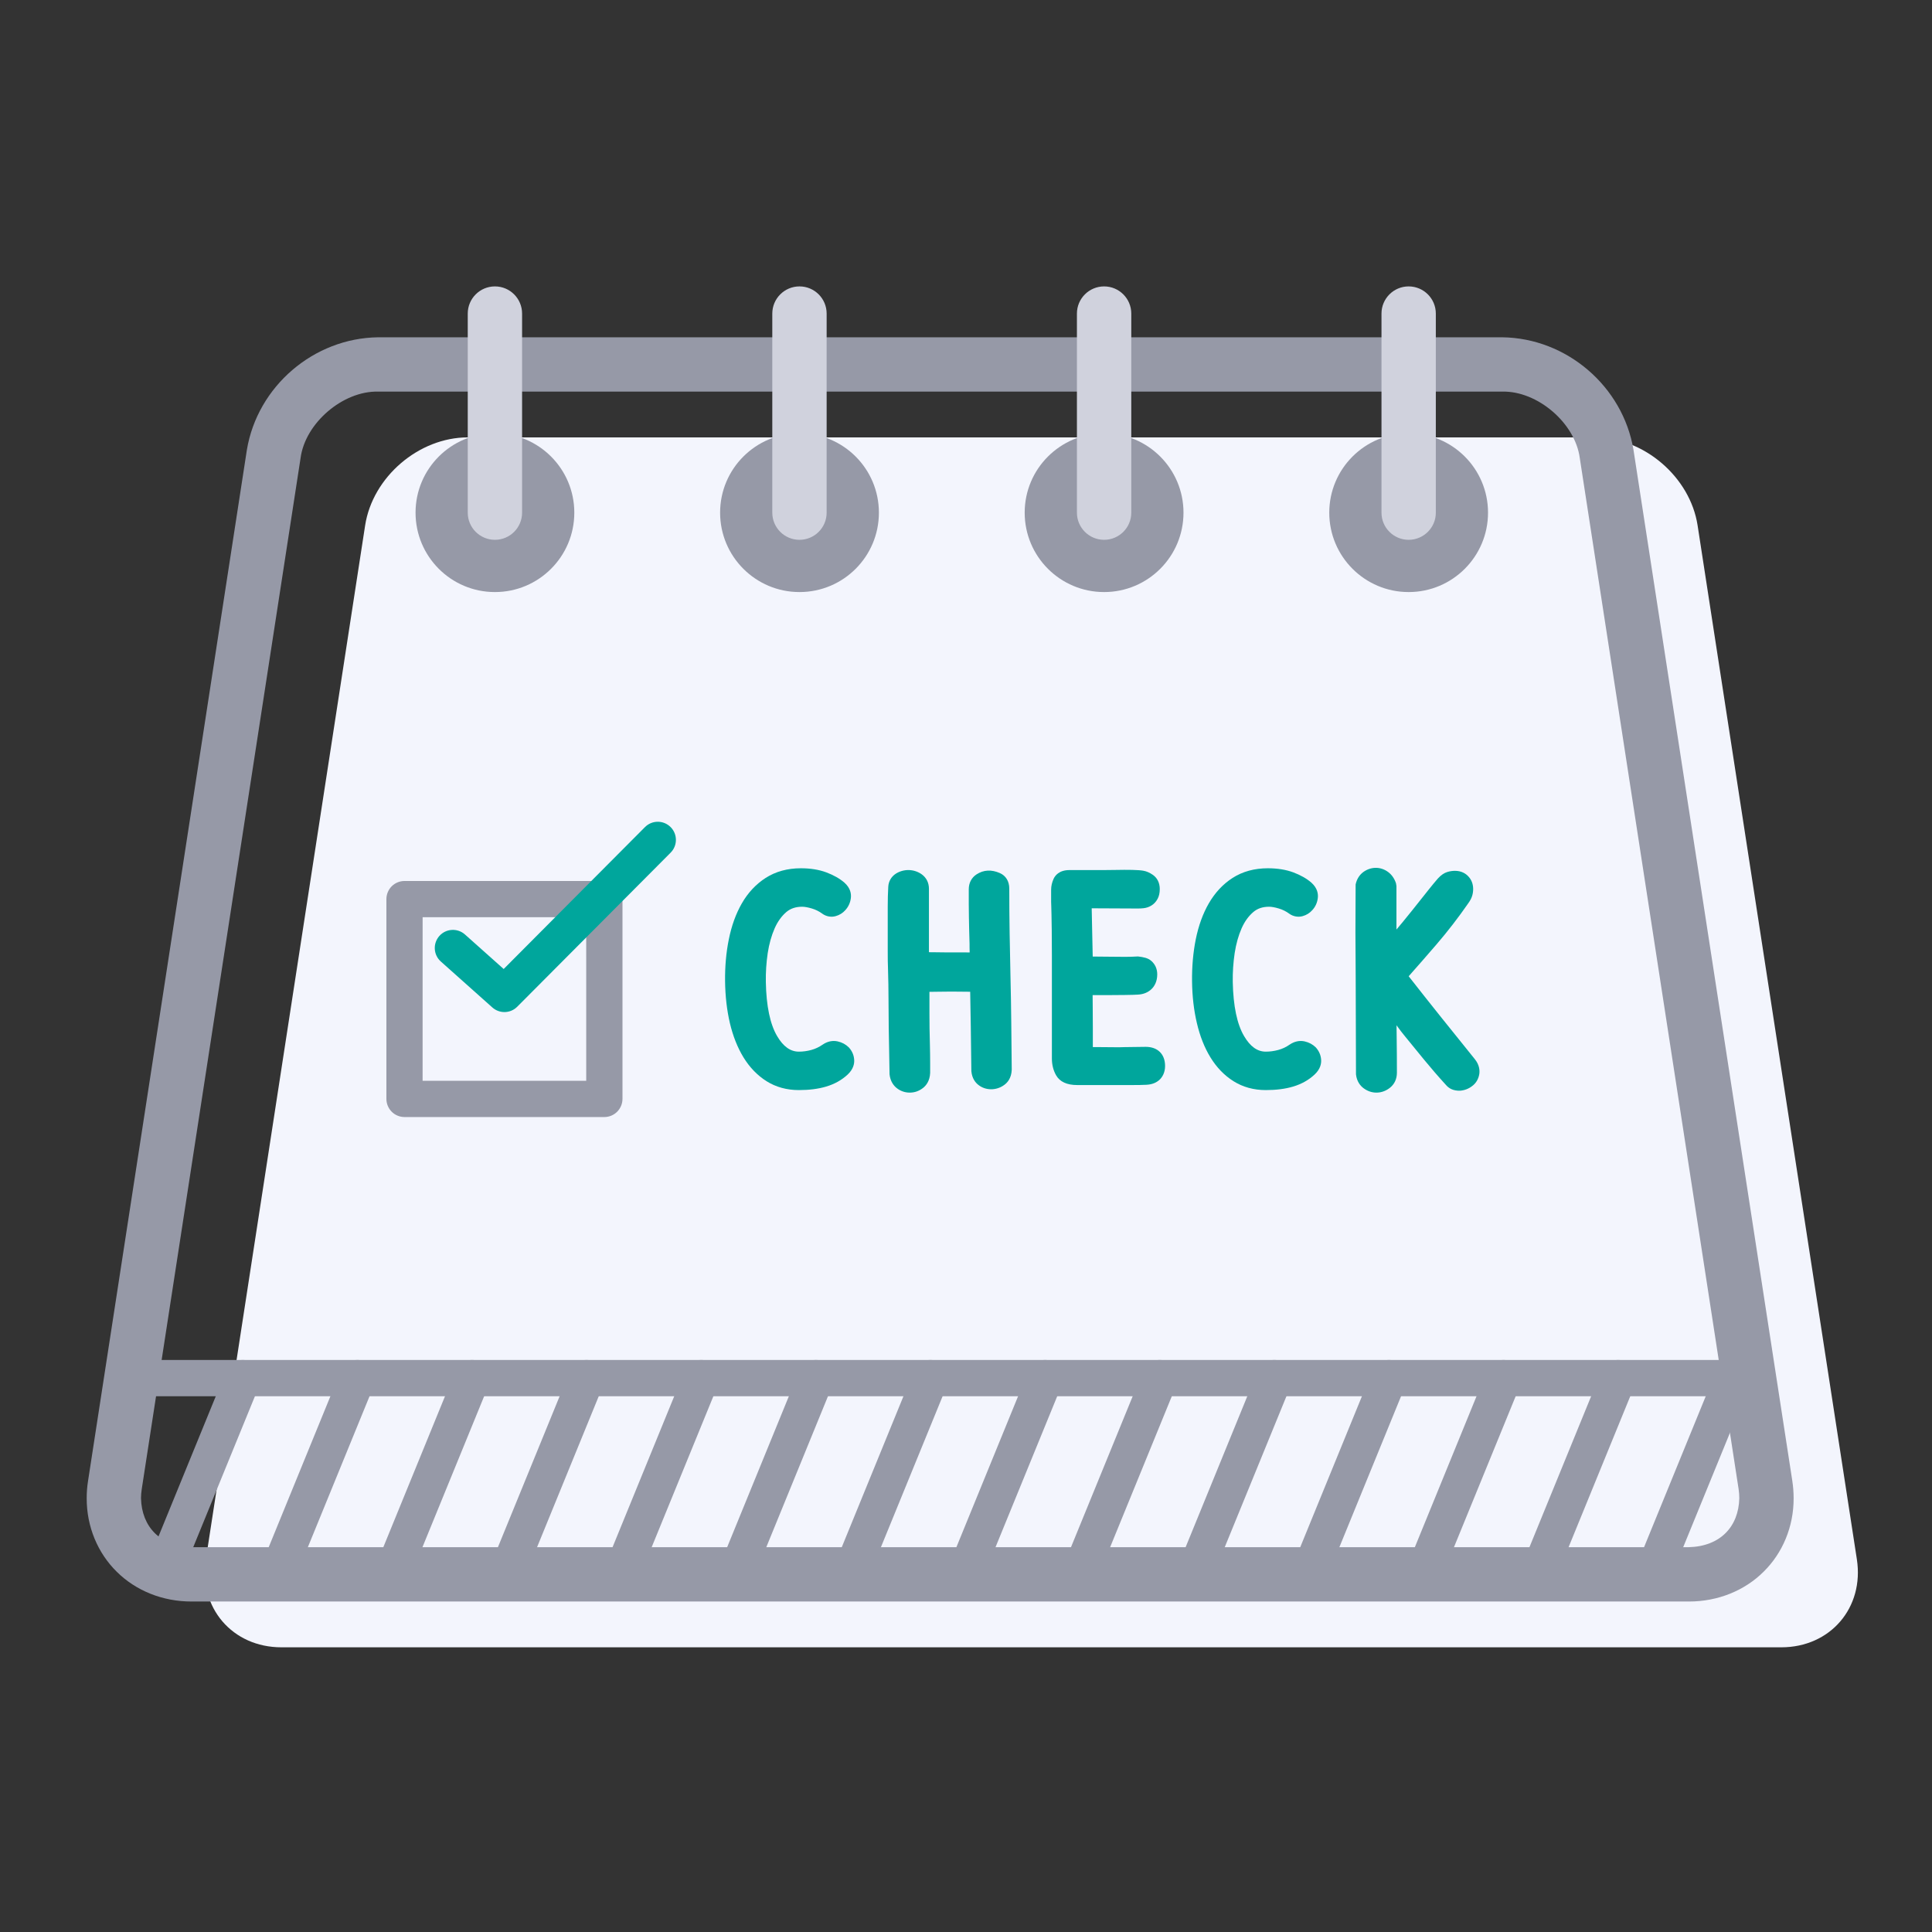 <?xml version="1.0" encoding="utf-8"?>
<!-- Generator: Adobe Illustrator 15.1.0, SVG Export Plug-In . SVG Version: 6.00 Build 0)  -->
<!DOCTYPE svg PUBLIC "-//W3C//DTD SVG 1.1//EN" "http://www.w3.org/Graphics/SVG/1.1/DTD/svg11.dtd">
<svg version="1.1" id="Layer_1" xmlns="http://www.w3.org/2000/svg" xmlns:xlink="http://www.w3.org/1999/xlink" x="0px" y="0px"
	 width="160px" height="160px" viewBox="0 0 160 160" enable-background="new 0 0 160 160" xml:space="preserve">
<rect x="0" y="0" width="160" height="160" fill="#333333" stroke="none"/>
<g>
	<g>
		<g>
			<g>
				<path fill="#F3F5FD" d="M96.162,36.222c-3.137,0-9.023,0-13.08,0H38.738c-4.055,0-7.881,3.281-8.499,7.29L17.049,129.13
					c-0.618,4.01,2.197,7.293,6.255,7.293h59.778c4.057,0,8.889,0,10.736,0c1.852,0,6.684,0,10.74,0h42.965
					c4.057,0,6.873-3.283,6.254-7.293l-13.189-85.618c-0.617-4.009-4.447-7.29-8.502-7.29h-22.842
					C105.189,36.222,99.297,36.222,96.162,36.222z"/>
			</g>
		</g>
	</g>
	<g>
		<g>
			<g>
				<g>
					<path fill="#9699A7" d="M139.85,132.631H97.135c-4.125,0-9.014,0-10.863,0l0,0c-1.849,0-6.738,0-10.862,0l0,0H15.875
						c-2.424,0.006-4.641-0.91-6.209-2.468l0,0c-1.576-1.553-2.492-3.734-2.486-6.082l0,0c-0.002-0.482,0.037-0.971,0.114-1.454l0,0
						l13.152-85.375c0.877-5.259,5.535-9.253,10.865-9.319l0,0h44.099c4.124,0,10.066,0,13.206,0l0,0v2.25v2.25
						c-3.14-0.002-9.082-0.002-13.206,0l0,0L31.31,32.431c-2.918-0.066-6.04,2.61-6.418,5.505l0,0L11.74,123.313
						c-0.042,0.269-0.063,0.523-0.063,0.768l0,0c0.06,2.366,1.597,3.987,4.197,4.05l0,0h59.535c4.124,0,9.014,0,10.862,0l0,0
						c1.85,0,6.738,0,10.863,0l0,0h42.715c2.598-0.063,4.135-1.682,4.192-4.05l0,0c0-0.248-0.019-0.507-0.058-0.77l0,0
						l-13.152-85.375c-0.379-2.896-3.499-5.572-6.42-5.505l0,0h-22.594c-4.123,0-10.066,0-13.203,0.002l0,0v-2.25v-2.25
						c3.137,0,9.08,0,13.203,0l0,0h22.594c5.332,0.066,9.988,4.06,10.867,9.319l0,0l13.152,85.379
						c0.074,0.484,0.111,0.97,0.111,1.45l0,0c0.006,2.348-0.91,4.531-2.486,6.082l0,0c-1.563,1.555-3.77,2.468-6.182,2.468l0,0
						C139.866,132.631,139.857,132.631,139.85,132.631L139.85,132.631z"/>
				</g>
			</g>
		</g>
	</g>
	<g>
		<g>
			<g>
				<path fill="#9699A7" d="M47.562,42.456c0,3.633-2.944,6.576-6.574,6.576c-3.633,0-6.574-2.943-6.574-6.576
					c0-3.629,2.941-6.573,6.574-6.573C44.618,35.882,47.562,38.827,47.562,42.456z"/>
			</g>
		</g>
	</g>
	<g>
		<g>
			<g>
				<path fill="#9699A7" d="M72.787,42.456c0,3.633-2.941,6.576-6.577,6.576c-3.63,0-6.574-2.943-6.574-6.576
					c0-3.629,2.944-6.573,6.574-6.573C69.845,35.882,72.787,38.827,72.787,42.456z"/>
			</g>
		</g>
	</g>
	<g>
		<g>
			<g>
				<path fill="#9699A7" d="M98.012,42.456c0,3.633-2.945,6.576-6.574,6.576c-3.633,0-6.578-2.943-6.578-6.576
					c0-3.629,2.945-6.573,6.578-6.573C95.066,35.882,98.012,38.827,98.012,42.456z"/>
			</g>
		</g>
	</g>
	<g>
		<g>
			<g>
				<path fill="#9699A7" d="M123.232,42.456c0,3.633-2.941,6.576-6.574,6.576c-3.629,0-6.574-2.943-6.574-6.576
					c0-3.629,2.945-6.573,6.574-6.573C120.291,35.882,123.232,38.827,123.232,42.456z"/>
			</g>
		</g>
	</g>
	<g>
		<g>
			<g>
				<path fill="#D0D2DD" d="M38.737,42.456V25.97c0-1.244,1.007-2.251,2.251-2.251l0,0c1.242,0,2.249,1.007,2.249,2.251l0,0v16.486
					c0,1.242-1.007,2.249-2.249,2.249l0,0C39.744,44.705,38.737,43.698,38.737,42.456L38.737,42.456z"/>
			</g>
		</g>
	</g>
	<g>
		<g>
			<g>
				<path fill="#D0D2DD" d="M63.958,42.456V25.97c0-1.244,1.009-2.251,2.251-2.251l0,0c1.242,0,2.25,1.007,2.25,2.251l0,0v16.486
					c0,1.242-1.008,2.249-2.25,2.249l0,0C64.967,44.705,63.958,43.698,63.958,42.456L63.958,42.456z"/>
			</g>
		</g>
	</g>
	<g>
		<g>
			<g>
				<path fill="#D0D2DD" d="M89.186,42.456V25.97c0-1.244,1.01-2.251,2.252-2.251l0,0c1.241,0,2.25,1.007,2.25,2.251l0,0v16.486
					c0,1.242-1.009,2.249-2.25,2.249l0,0C90.195,44.705,89.186,43.698,89.186,42.456L89.186,42.456z"/>
			</g>
		</g>
	</g>
	<g>
		<g>
			<g>
				<path fill="#D0D2DD" d="M114.409,42.456V25.97c0-1.244,1.007-2.251,2.249-2.251l0,0c1.242,0,2.251,1.007,2.251,2.251l0,0v16.486
					c0,1.242-1.009,2.249-2.251,2.249l0,0C115.416,44.705,114.409,43.698,114.409,42.456L114.409,42.456z"/>
			</g>
		</g>
	</g>
	<g>
		<g>
			<g>
				<path fill="#9699A7" d="M10.88,115.629c-0.83,0-1.5-0.673-1.5-1.5l0,0c0-0.83,0.671-1.501,1.5-1.501l0,0h133.532
					c0.827,0,1.5,0.671,1.5,1.501l0,0c0,0.827-0.673,1.5-1.5,1.5l0,0H10.88L10.88,115.629z"/>
			</g>
		</g>
	</g>
	<g>
		<g>
			<g>
				<path fill="#9699A7" d="M136.289,131.77c-0.768-0.314-1.137-1.189-0.822-1.957l0,0l6.641-16.253
					c0.314-0.765,1.189-1.133,1.957-0.819l0,0c0.768,0.313,1.135,1.188,0.821,1.955l0,0l-6.642,16.253
					c-0.237,0.582-0.798,0.933-1.389,0.933l0,0C136.666,131.881,136.475,131.845,136.289,131.77L136.289,131.77z"/>
			</g>
			<g>
				<path fill="#9699A7" d="M126.796,131.77c-0.765-0.314-1.134-1.189-0.821-1.957l0,0l6.643-16.253
					c0.313-0.765,1.189-1.133,1.957-0.819l0,0c0.766,0.313,1.133,1.188,0.818,1.955l0,0l-6.641,16.253
					c-0.238,0.582-0.798,0.933-1.389,0.933l0,0C127.174,131.881,126.981,131.845,126.796,131.77L126.796,131.77z"/>
			</g>
			<g>
				<path fill="#9699A7" d="M117.305,131.77c-0.767-0.314-1.135-1.189-0.82-1.957l0,0l6.641-16.253
					c0.314-0.765,1.189-1.133,1.956-0.819l0,0c0.768,0.313,1.134,1.188,0.821,1.955l0,0l-6.643,16.253
					c-0.236,0.582-0.797,0.933-1.388,0.933l0,0C117.684,131.881,117.49,131.845,117.305,131.77L117.305,131.77z"/>
			</g>
			<g>
				<path fill="#9699A7" d="M107.813,131.77c-0.768-0.314-1.133-1.189-0.82-1.957l0,0l6.643-16.253
					c0.313-0.765,1.188-1.133,1.954-0.819l0,0c0.767,0.313,1.136,1.188,0.821,1.955l0,0l-6.641,16.253
					c-0.238,0.582-0.799,0.933-1.391,0.933l0,0C108.19,131.881,107.998,131.845,107.813,131.77L107.813,131.77z"/>
			</g>
			<g>
				<path fill="#9699A7" d="M98.322,131.77c-0.768-0.314-1.136-1.189-0.821-1.957l0,0l6.641-16.253
					c0.314-0.765,1.188-1.133,1.956-0.819l0,0c0.768,0.313,1.134,1.188,0.821,1.955l0,0l-6.643,16.253
					c-0.237,0.582-0.798,0.933-1.389,0.933l0,0C98.699,131.881,98.508,131.845,98.322,131.77L98.322,131.77z"/>
			</g>
			<g>
				<path fill="#9699A7" d="M88.829,131.77c-0.767-0.314-1.134-1.189-0.821-1.957l0,0l6.643-16.253
					c0.313-0.765,1.188-1.133,1.955-0.819l0,0c0.768,0.313,1.135,1.188,0.82,1.955l0,0l-6.641,16.253
					c-0.238,0.582-0.798,0.933-1.389,0.933l0,0C89.207,131.881,89.016,131.845,88.829,131.77L88.829,131.77z"/>
			</g>
			<g>
				<path fill="#9699A7" d="M79.339,131.77c-0.768-0.314-1.136-1.189-0.821-1.957l0,0l6.641-16.253
					c0.314-0.765,1.189-1.133,1.957-0.819l0,0c0.767,0.313,1.133,1.188,0.82,1.955l0,0l-6.643,16.253
					c-0.236,0.582-0.797,0.933-1.388,0.933l0,0C79.716,131.881,79.524,131.845,79.339,131.77L79.339,131.77z"/>
			</g>
			<g>
				<path fill="#9699A7" d="M69.846,131.77c-0.768-0.314-1.136-1.189-0.821-1.957l0,0l6.641-16.253
					c0.314-0.765,1.189-1.133,1.957-0.819l0,0c0.767,0.313,1.135,1.188,0.821,1.955l0,0l-6.641,16.253
					c-0.238,0.582-0.798,0.933-1.389,0.933l0,0C70.224,131.881,70.032,131.845,69.846,131.77L69.846,131.77z"/>
			</g>
			<g>
				<path fill="#9699A7" d="M60.354,131.77c-0.765-0.314-1.133-1.189-0.821-1.957l0,0l6.643-16.253
					c0.312-0.765,1.189-1.133,1.956-0.819l0,0c0.766,0.313,1.133,1.188,0.819,1.955l0,0l-6.641,16.253
					c-0.238,0.582-0.798,0.933-1.389,0.933l0,0C60.731,131.881,60.539,131.845,60.354,131.77L60.354,131.77z"/>
			</g>
			<g>
				<path fill="#9699A7" d="M50.863,131.77c-0.767-0.314-1.135-1.189-0.821-1.957l0,0l6.641-16.253
					c0.314-0.765,1.189-1.133,1.956-0.819l0,0c0.768,0.313,1.133,1.188,0.821,1.955l0,0l-6.643,16.253
					c-0.236,0.582-0.796,0.933-1.387,0.933l0,0C51.241,131.881,51.048,131.845,50.863,131.77L50.863,131.77z"/>
			</g>
			<g>
				<path fill="#9699A7" d="M41.37,131.77c-0.767-0.314-1.133-1.189-0.821-1.957l0,0l6.643-16.253
					c0.312-0.765,1.189-1.133,1.954-0.819l0,0c0.768,0.313,1.136,1.188,0.821,1.955l0,0l-6.641,16.253
					c-0.238,0.582-0.798,0.933-1.39,0.933l0,0C41.748,131.881,41.556,131.845,41.37,131.77L41.37,131.77z"/>
			</g>
			<g>
				<path fill="#9699A7" d="M31.879,131.77c-0.767-0.314-1.135-1.189-0.821-1.957l0,0l6.641-16.253
					c0.314-0.765,1.189-1.133,1.957-0.819l0,0c0.767,0.313,1.133,1.188,0.821,1.955l0,0l-6.643,16.253
					c-0.237,0.582-0.798,0.933-1.389,0.933l0,0C32.257,131.881,32.065,131.845,31.879,131.77L31.879,131.77z"/>
			</g>
			<g>
				<path fill="#9699A7" d="M22.387,131.77c-0.767-0.314-1.133-1.189-0.821-1.957l0,0l6.643-16.253
					c0.313-0.765,1.187-1.133,1.955-0.819l0,0c0.767,0.313,1.135,1.188,0.821,1.955l0,0l-6.641,16.253
					c-0.238,0.582-0.798,0.933-1.39,0.933l0,0C22.765,131.881,22.573,131.845,22.387,131.77L22.387,131.77z"/>
			</g>
			<g>
				<path fill="#9699A7" d="M12.896,131.77c-0.768-0.314-1.136-1.189-0.821-1.957l0,0l6.641-16.253
					c0.314-0.765,1.189-1.133,1.957-0.819l0,0c0.767,0.313,1.133,1.188,0.821,1.955l0,0l-6.643,16.253
					c-0.237,0.582-0.797,0.933-1.388,0.933l0,0C13.273,131.881,13.082,131.845,12.896,131.77L12.896,131.77z"/>
			</g>
		</g>
	</g>
	<g>
		<g>
			<g>
				<path fill="#9699A7" d="M33.5,92.509c-0.396,0-0.782-0.16-1.06-0.44l0,0c-0.28-0.279-0.44-0.666-0.44-1.06l0,0v-16.55
					c0-0.395,0.16-0.78,0.438-1.06l0,0c0.28-0.28,0.667-0.44,1.062-0.44l0,0h16.55c0.395,0,0.782,0.163,1.06,0.44l0,0
					c0.28,0.28,0.441,0.667,0.441,1.06l0,0v16.55c0,0.394-0.161,0.78-0.441,1.06l0,0c-0.278,0.28-0.665,0.44-1.06,0.44l0,0H33.5
					L33.5,92.509z M50.049,91.009v-1.503V91.009L50.049,91.009z M34.998,89.506h13.551l-0.001-13.546H35L34.998,89.506
					L34.998,89.506z"/>
			</g>
		</g>
	</g>
	<g>
		<g>
			<g>
				<path fill="#00A69C" d="M40.774,83.434l-4.266-3.805c-0.619-0.551-0.672-1.499-0.121-2.118l0,0
					c0.551-0.619,1.5-0.672,2.118-0.122l0,0l3.207,2.86l11.701-11.752c0.584-0.588,1.534-0.59,2.122-0.004l0,0
					c0.586,0.584,0.588,1.534,0.004,2.12l0,0l-12.704,12.76c-0.292,0.294-0.677,0.442-1.063,0.442l0,0
					C41.417,83.814,41.06,83.688,40.774,83.434L40.774,83.434z"/>
			</g>
		</g>
	</g>
	<g>
		<g>
			<g>
				<g>
					<g>
						<path fill="#00A69C" d="M69.444,73.646c0.223,0.196,0.319,0.409,0.293,0.64c-0.029,0.229-0.12,0.428-0.272,0.594
							c-0.126,0.141-0.275,0.234-0.451,0.283c-0.173,0.049-0.337,0.019-0.492-0.094c-0.319-0.236-0.68-0.414-1.075-0.533
							c-0.398-0.117-0.735-0.178-1.014-0.178c-0.712,0-1.31,0.205-1.79,0.618c-0.48,0.41-0.867,0.948-1.16,1.608
							c-0.293,0.664-0.501,1.41-0.627,2.238c-0.126,0.83-0.182,1.672-0.167,2.519c0.041,2.119,0.387,3.733,1.034,4.833
							c0.65,1.104,1.462,1.652,2.438,1.652c0.404,0,0.812-0.055,1.225-0.166c0.41-0.111,0.797-0.293,1.157-0.545
							c0.226-0.152,0.448-0.205,0.671-0.157c0.223,0.052,0.41,0.151,0.563,0.305c0.141,0.153,0.22,0.339,0.234,0.554
							c0.015,0.217-0.094,0.43-0.313,0.637c-0.407,0.379-0.902,0.654-1.485,0.826c-0.586,0.175-1.271,0.263-2.051,0.263
							c-0.864,0-1.629-0.21-2.291-0.627c-0.662-0.419-1.222-0.997-1.673-1.737c-0.451-0.738-0.8-1.613-1.034-2.625
							c-0.237-1.01-0.363-2.108-0.378-3.296c-0.015-1.171,0.082-2.279,0.296-3.324c0.205-1.045,0.539-1.962,0.99-2.75
							c0.454-0.788,1.031-1.408,1.737-1.861c0.703-0.453,1.544-0.68,2.52-0.68c0.709,0,1.327,0.098,1.852,0.293
							C68.7,73.131,69.122,73.37,69.444,73.646z"/>
					</g>
				</g>
			</g>
			<g>
				<g>
					<g>
						<path fill="#00A69C" d="M66.16,90.276c-1.002,0-1.904-0.248-2.684-0.739c-0.756-0.479-1.397-1.144-1.907-1.976
							c-0.489-0.801-0.87-1.757-1.125-2.84c-0.246-1.057-0.381-2.22-0.396-3.454c-0.015-1.22,0.088-2.39,0.311-3.479
							c0.223-1.118,0.586-2.12,1.075-2.971c0.507-0.885,1.172-1.595,1.975-2.112c0.826-0.529,1.808-0.799,2.918-0.799
							c0.791,0,1.5,0.115,2.104,0.34c0.606,0.227,1.104,0.51,1.491,0.843c0.521,0.458,0.583,0.949,0.542,1.282
							c-0.044,0.382-0.205,0.729-0.46,1.006c-0.211,0.236-0.48,0.404-0.794,0.492c-0.366,0.107-0.785,0.037-1.119-0.207
							c-0.255-0.188-0.539-0.33-0.855-0.424c-0.331-0.098-0.601-0.146-0.803-0.146c-0.536,0-0.964,0.145-1.313,0.439
							c-0.396,0.34-0.721,0.792-0.967,1.35c-0.264,0.6-0.457,1.289-0.574,2.051c-0.117,0.789-0.17,1.594-0.155,2.396
							c0.035,1.98,0.352,3.487,0.932,4.474c0.51,0.869,1.102,1.291,1.805,1.291c0.337,0,0.686-0.047,1.031-0.141
							c0.331-0.09,0.642-0.238,0.932-0.438c0.398-0.274,0.826-0.362,1.245-0.271c0.369,0.082,0.677,0.25,0.929,0.5
							c0.275,0.303,0.419,0.648,0.442,1.029c0.021,0.303-0.056,0.763-0.542,1.219c-0.486,0.453-1.087,0.789-1.778,0.994
							C67.765,90.181,67.003,90.276,66.16,90.276z M66.327,73.376c-0.838,0-1.532,0.185-2.124,0.563
							c-0.601,0.389-1.104,0.93-1.494,1.609c-0.413,0.716-0.718,1.564-0.911,2.527c-0.196,0.988-0.29,2.056-0.281,3.173
							c0.015,1.127,0.135,2.182,0.36,3.137c0.217,0.931,0.536,1.741,0.946,2.408c0.39,0.64,0.876,1.143,1.438,1.5
							c1.078,0.68,2.687,0.595,3.738,0.282c0.48-0.142,0.87-0.358,1.195-0.66l0.58-0.653l-0.516,0.519
							c-0.056-0.053-0.117-0.086-0.208-0.105c-0.516,0.34-0.981,0.559-1.477,0.693c-0.475,0.127-0.952,0.191-1.415,0.191
							c-1.251,0-2.285-0.678-3.07-2.016c-0.721-1.222-1.093-2.918-1.137-5.188c-0.015-0.886,0.044-1.776,0.176-2.646
							c0.135-0.889,0.363-1.703,0.683-2.424c0.337-0.761,0.791-1.391,1.356-1.871c0.612-0.525,1.374-0.793,2.265-0.793
							c0.349,0,0.747,0.068,1.222,0.207c0.478,0.144,0.917,0.361,1.304,0.647c0.015-0.149,0.041-0.206,0.05-0.281
							c-0.299-0.216-0.65-0.41-1.087-0.575C67.481,73.459,66.942,73.376,66.327,73.376z"/>
					</g>
				</g>
			</g>
		</g>
		<g>
			<g>
				<g>
					<g>
						<path fill="#00A69C" d="M80.966,73.646c0-0.276,0.1-0.483,0.305-0.616c0.201-0.133,0.406-0.198,0.615-0.198
							c0.195,0,0.404,0.048,0.629,0.146c0.223,0.097,0.334,0.3,0.334,0.604c0,1.27,0.01,2.512,0.029,3.725
							c0.023,1.213,0.047,2.433,0.074,3.658c0.029,1.23,0.049,2.486,0.064,3.778c0.014,1.29,0.029,2.576,0.041,3.857
							c-0.012,0.293-0.121,0.515-0.326,0.66c-0.199,0.147-0.412,0.219-0.635,0.219c-0.24,0-0.443-0.068-0.619-0.209
							c-0.176-0.138-0.275-0.349-0.305-0.627c-0.014-1.227-0.023-2.438-0.037-3.629c-0.016-1.193-0.039-2.394-0.064-3.608
							c-0.323,0-0.651-0.002-0.994-0.01s-0.668-0.012-0.973-0.012c-0.519,0-0.981,0.004-1.4,0.012s-0.908,0.01-1.465,0.01
							c0,0.447,0,0.871,0,1.275s0,0.813,0,1.225s0.003,0.839,0.009,1.286c0.009,0.447,0.018,0.928,0.032,1.444
							c0,0.208,0.003,0.435,0.012,0.679c0.006,0.246,0.009,0.473,0.009,0.689s0,0.4,0,0.555c0,0.152,0,0.251,0,0.293
							c-0.015,0.293-0.117,0.515-0.313,0.67c-0.193,0.152-0.41,0.23-0.647,0.23s-0.448-0.075-0.63-0.221
							c-0.179-0.147-0.284-0.358-0.311-0.639c-0.015-0.668-0.026-1.326-0.032-1.976c-0.009-0.649-0.018-1.236-0.032-1.767
							c-0.015-0.797-0.021-1.586-0.021-2.376c0-0.785-0.015-1.662-0.041-2.625c-0.015-0.318-0.021-0.783-0.021-1.39
							c0-0.608,0-1.224,0-1.853c0-0.585,0-1.182,0-1.787c0-0.607,0.015-1.153,0.038-1.641c0.015-0.225,0.117-0.395,0.305-0.515
							c0.19-0.117,0.401-0.177,0.639-0.177s0.457,0.07,0.659,0.207c0.202,0.141,0.305,0.344,0.305,0.608v6.003
							c0.334-0.014,0.68-0.016,1.034-0.01s0.694,0.01,1.017,0.01c0.513,0,0.976,0,1.38,0s0.876,0.008,1.418,0.021
							c0-0.042,0-0.134,0-0.272c0-0.138-0.004-0.289-0.01-0.449c-0.008-0.16-0.012-0.314-0.012-0.461s0-0.24,0-0.282
							c-0.012-0.433-0.02-0.823-0.029-1.172c-0.006-0.347-0.015-0.696-0.021-1.044c-0.009-0.348-0.012-0.703-0.012-1.068
							C80.966,74.518,80.966,74.106,80.966,73.646z"/>
					</g>
				</g>
			</g>
			<g>
				<g>
					<g>
						<path fill="#00A69C" d="M75.341,90.486c-0.398,0-0.776-0.132-1.087-0.382c-0.237-0.192-0.524-0.543-0.586-1.137
							c-0.018-0.729-0.029-1.393-0.035-2.043c-0.009-0.645-0.018-1.227-0.032-1.756c-0.012-0.806-0.018-1.6-0.018-2.394
							c0-0.781-0.015-1.648-0.044-2.602c-0.015-0.316-0.021-0.792-0.021-1.412v-3.64c0-0.623,0.015-1.183,0.044-1.684
							c0.026-0.457,0.255-0.844,0.639-1.09c0.636-0.396,1.468-0.396,2.109,0.044c0.404,0.281,0.621,0.71,0.621,1.213v5.255
							l0.313,0.002c0.352,0.008,0.686,0.012,1.005,0.012h1.38c0.205,0,0.428,0.002,0.674,0.006
							c-0.006-0.148-0.009-0.294-0.009-0.434v-0.282c-0.015-0.411-0.023-0.808-0.032-1.159l-0.021-1.044
							c-0.009-0.351-0.012-0.71-0.012-1.081v-1.233c0-0.524,0.229-0.961,0.639-1.23c0.595-0.39,1.251-0.411,1.937-0.11
							c0.494,0.215,0.779,0.682,0.779,1.277c0,1.266,0.008,2.502,0.029,3.711c0.02,1.211,0.043,2.43,0.072,3.656
							c0.029,1.23,0.051,2.492,0.064,3.786l0.039,3.859c-0.029,0.699-0.357,1.068-0.631,1.262c-0.658,0.484-1.555,0.461-2.141-0.016
							c-0.226-0.176-0.516-0.521-0.572-1.125l-0.047-3.691c-0.012-0.959-0.029-1.921-0.05-2.89c-0.094,0-0.19-0.004-0.29-0.004
							c-0.908-0.018-1.688-0.012-2.344,0c-0.229,0.004-0.475,0.006-0.741,0.01v1.766c0,0.407,0.003,0.832,0.009,1.274
							c0.009,0.443,0.018,0.923,0.032,1.436c0,0.221,0.003,0.441,0.012,0.678c0.006,0.252,0.006,0.486,0.006,0.711v0.848
							c-0.029,0.674-0.337,1.047-0.589,1.246C76.112,90.357,75.743,90.486,75.341,90.486z M75.236,73.524
							c-0.1,0-0.179,0.021-0.249,0.064c0.012,0.41,0,0.941,0,1.533v3.64c0,0.592,0.006,1.048,0.021,1.359
							c0.029,0.979,0.044,1.864,0.044,2.655c0,0.785,0.006,1.57,0.021,2.362c0.015,0.527,0.023,1.119,0.032,1.771
							c0.006,0.646,0.015,1.304,0.029,1.971c0.003,0.016,0.021,0.064,0.044,0.083c0.079,0.065,0.158,0.138,0.357-0.019l0.032-0.939
							c0-0.209-0.003-0.431-0.009-0.668c-0.009-0.25-0.012-0.484-0.012-0.7c-0.015-0.499-0.023-0.984-0.029-1.433
							c-0.006-0.453-0.009-0.882-0.009-1.298v-3.234h0.732c0.551,0,1.037-0.002,1.45-0.01c0.674-0.012,1.474-0.02,2.402,0
							c0.337,0.008,0.662,0.01,0.979,0.01h0.717l0.018,0.716c0.027,1.217,0.047,2.421,0.063,3.618l0.041,3.628
							c0.088,0.128,0.082,0.258,0.389,0.034l0.006-1.857l-0.023-2.063c-0.014-1.286-0.031-2.542-0.061-3.766
							c-0.029-1.227-0.053-2.449-0.076-3.664c-0.021-1.209-0.027-2.445-0.027-3.709c-0.088-0.029-0.164-0.045-0.23-0.045
							c-0.023,0-0.094,0-0.215,0.08l0.029,1.234c0,0.359,0.004,0.711,0.01,1.053l0.02,1.043c0.01,0.35,0.018,0.737,0.033,1.166
							v0.305c0,0.137,0.002,0.279,0.008,0.428c0.01,0.176,0.012,0.336,0.012,0.482v1.023l-0.752-0.018
							c-0.537-0.012-1.002-0.02-1.401-0.02h-1.38c-0.328,0-0.668-0.004-1.031-0.011L76.9,80.329c-0.229,0-0.451,0.004-0.671,0.014
							l-0.765,0.031v-6.769C75.4,73.547,75.324,73.524,75.236,73.524z"/>
					</g>
				</g>
			</g>
		</g>
		<g>
			<g>
				<g>
					<g>
						<path fill="#00A69C" d="M87.848,82.221c0-1.226,0-2.261,0-3.103c0-0.846-0.006-1.543-0.012-2.094
							c-0.006-0.549-0.014-0.982-0.02-1.297s-0.016-0.551-0.021-0.71c-0.008-0.159-0.012-0.27-0.012-0.323c0-0.057,0-0.115,0-0.169
							v-0.837c0-0.194,0.047-0.394,0.135-0.596c0.094-0.202,0.305-0.303,0.643-0.303h2.82c0.334,0,0.654-0.004,0.961-0.01
							c0.309-0.007,0.602-0.012,0.883-0.012c0.652,0,1.102,0.021,1.336,0.063c0.154,0.028,0.318,0.101,0.492,0.22
							c0.172,0.119,0.26,0.311,0.26,0.572c0,0.197-0.029,0.355-0.094,0.473c-0.061,0.118-0.146,0.211-0.252,0.271
							c-0.102,0.063-0.217,0.102-0.342,0.116c-0.129,0.013-0.252,0.019-0.379,0.019l-4.578-0.019
							c0.012,0.961,0.029,1.872,0.049,2.729c0.023,0.857,0.041,1.766,0.057,2.73c0.182,0,0.436,0.002,0.762,0.008
							c0.328,0.008,0.715,0.011,1.16,0.011c0.447,0,0.875,0.005,1.285,0.012s0.848-0.005,1.311-0.03
							c0.219-0.016,0.412,0.048,0.574,0.188c0.16,0.139,0.24,0.328,0.24,0.563c0,0.294-0.08,0.521-0.24,0.681
							c-0.162,0.158-0.379,0.246-0.66,0.262c-0.207,0.012-0.557,0.023-1.045,0.029c-0.49,0.008-0.984,0.014-1.486,0.014h-1.922
							c0,0.572,0,1.148,0.01,1.73c0.008,0.583,0.012,1.158,0.012,1.732v1.931c0,0.154,0.025,0.256,0.082,0.305
							c0.055,0.049,0.137,0.073,0.248,0.073h0.984c0.449,0,0.859,0.003,1.234,0.011c0.381,0.007,0.662,0.002,0.857-0.011
							l1.717-0.022c0.568,0,0.855,0.283,0.855,0.849c0,0.247-0.066,0.444-0.207,0.591c-0.141,0.143-0.357,0.223-0.648,0.235
							c-0.322,0.015-0.682,0.022-1.078,0.022c-0.398,0-0.734,0-1.014,0h-3.598c-0.574,0-0.939-0.148-1.109-0.441
							c-0.168-0.291-0.25-0.635-0.25-1.023V82.221z"/>
					</g>
				</g>
			</g>
			<g>
				<g>
					<g>
						<path fill="#00A69C" d="M93.818,89.859h-4.611c-0.852,0-1.438-0.272-1.746-0.809c-0.23-0.405-0.348-0.872-0.348-1.39v-8.543
							c0-0.843-0.006-1.537-0.012-2.085l-0.021-1.288c-0.006-0.309-0.012-0.54-0.018-0.693c-0.008-0.178-0.012-0.298-0.012-0.357
							v-1.006c0-0.299,0.068-0.602,0.199-0.896c0.121-0.271,0.455-0.736,1.311-0.736h2.82c0.328,0,0.643-0.003,0.943-0.01
							c1.096-0.023,1.957-0.01,2.365,0.064c0.258,0.045,0.512,0.153,0.775,0.334c0.379,0.258,0.584,0.676,0.584,1.18
							c0,0.324-0.059,0.591-0.182,0.818c-0.129,0.24-0.303,0.426-0.521,0.557c-0.197,0.118-0.41,0.189-0.639,0.215
							c-0.158,0.016-0.311,0.025-0.461,0.025l-3.834-0.018c0.012,0.687,0.025,1.344,0.041,1.975
							c0.014,0.645,0.029,1.318,0.043,2.021c0.016,0.001,0.035,0.001,0.053,0.001c0.656,0.015,1.623,0.007,2.447,0.022l0.23,0.001
							c0.322,0,0.666-0.011,1.02-0.032c0.475,0.059,0.82,0.125,1.1,0.367c0.322,0.279,0.494,0.666,0.494,1.117
							c0,0.615-0.248,0.992-0.457,1.201c-0.289,0.289-0.682,0.451-1.139,0.475c-0.209,0.014-0.572,0.025-1.076,0.031
							c-0.488,0.006-0.99,0.012-1.494,0.012h-1.186c0.002,0.33,0.006,0.658,0.008,0.99c0.006,0.585,0.01,1.163,0.01,1.74v1.575
							h0.582c0.451,0,0.867,0.002,1.248,0.01l0.326,0.003c0.193,0,0.352-0.003,0.469-0.012l1.758-0.023c0.986,0,1.6,0.606,1.6,1.582
							c0,0.548-0.223,0.897-0.41,1.096c-0.285,0.288-0.666,0.444-1.152,0.464C94.598,89.853,94.227,89.859,93.818,89.859z
							 M88.736,88.319c0.006,0,0.117,0.07,0.471,0.07h4.611c0.387,0,0.732-0.006,1.047-0.019c0.125-0.006,0.172-0.03,0.172-0.03
							l-0.029-0.174c-0.02-0.001-0.055-0.002-0.111-0.002l-1.707,0.02c-0.104,0.01-0.293,0.014-0.527,0.014l-0.355-0.003
							c-0.371-0.007-0.775-0.011-1.219-0.011h-0.984c-0.365,0-0.6-0.137-0.734-0.256c-0.221-0.19-0.332-0.48-0.332-0.855v-1.931
							c0-0.571-0.002-1.144-0.012-1.723c-0.008-0.586-0.008-1.166-0.008-1.74v-0.734h2.656c0.498,0,0.99-0.006,1.475-0.014
							c0.475-0.006,0.809-0.016,1.01-0.027c0.098-0.006,0.162-0.023,0.191-0.051c0.002-0.006,0.02-0.053,0.02-0.16
							c-0.424,0.006-0.791,0.016-1.143,0.016l-0.254-0.002c-0.826-0.014-1.797-0.006-2.455-0.02
							c-0.32-0.008-0.566-0.011-0.744-0.011h-0.725l-0.012-0.724c-0.014-0.959-0.031-1.867-0.053-2.723
							c-0.02-0.859-0.037-1.773-0.053-2.736l-0.012-0.748l5.33,0.022c0.1,0,0.199-0.006,0.299-0.017l0.025-0.177
							c-0.059-0.001-0.123-0.019-0.143-0.022c-0.109-0.018-0.414-0.051-1.207-0.051c-0.275,0-0.563,0.004-0.865,0.012
							c-0.313,0.008-0.635,0.01-0.979,0.01h-2.82h-0.004c0,0-0.008,0-0.012,0c-0.018,0.058-0.025,0.113-0.025,0.164l0.008,1.295
							c0.01,0.164,0.018,0.408,0.023,0.729l0.021,1.303c0.006,0.555,0.008,1.255,0.008,2.104v8.543
							C88.58,87.923,88.631,88.138,88.736,88.319L88.736,88.319z"/>
					</g>
				</g>
			</g>
		</g>
		<g>
			<g>
				<g>
					<g>
						<path fill="#00A69C" d="M108.113,73.646c0.225,0.196,0.322,0.409,0.293,0.64c-0.029,0.229-0.117,0.428-0.273,0.594
							c-0.123,0.141-0.275,0.234-0.447,0.283c-0.174,0.049-0.338,0.019-0.492-0.094c-0.32-0.236-0.68-0.414-1.076-0.533
							c-0.398-0.117-0.738-0.178-1.016-0.178c-0.713,0-1.305,0.205-1.787,0.618c-0.48,0.41-0.867,0.948-1.16,1.608
							c-0.293,0.664-0.504,1.41-0.631,2.238c-0.123,0.83-0.178,1.672-0.164,2.519c0.041,2.119,0.387,3.733,1.035,4.833
							c0.646,1.104,1.459,1.652,2.434,1.652c0.404,0,0.813-0.055,1.225-0.166c0.41-0.111,0.801-0.293,1.164-0.545
							c0.219-0.152,0.445-0.205,0.668-0.157c0.223,0.052,0.41,0.151,0.564,0.305c0.139,0.153,0.215,0.339,0.229,0.554
							c0.016,0.217-0.09,0.43-0.311,0.637c-0.406,0.379-0.902,0.654-1.488,0.826c-0.582,0.175-1.268,0.263-2.051,0.263
							c-0.861,0-1.625-0.21-2.287-0.627c-0.662-0.419-1.219-0.997-1.674-1.737c-0.453-0.738-0.799-1.613-1.033-2.625
							c-0.24-1.01-0.367-2.108-0.381-3.296c-0.012-1.171,0.088-2.279,0.295-3.324c0.211-1.045,0.539-1.962,0.994-2.75
							c0.453-0.788,1.031-1.408,1.734-1.861c0.705-0.453,1.543-0.68,2.521-0.68c0.713,0,1.324,0.098,1.852,0.293
							C107.371,73.131,107.793,73.37,108.113,73.646z"/>
					</g>
				</g>
			</g>
			<g>
				<g>
					<g>
						<path fill="#00A69C" d="M104.828,90.276c-0.998,0-1.9-0.248-2.68-0.739c-0.76-0.479-1.4-1.144-1.908-1.976
							c-0.492-0.802-0.869-1.758-1.121-2.84c-0.25-1.056-0.385-2.218-0.398-3.454c-0.016-1.217,0.09-2.388,0.307-3.478
							c0.227-1.12,0.586-2.121,1.078-2.972c0.51-0.885,1.172-1.597,1.973-2.112c0.826-0.529,1.807-0.799,2.92-0.799
							c0.789,0,1.5,0.115,2.107,0.34c0.598,0.225,1.102,0.509,1.488,0.843c0.521,0.462,0.582,0.952,0.541,1.284
							c-0.047,0.387-0.201,0.725-0.459,1.004c-0.211,0.236-0.48,0.404-0.791,0.492c-0.369,0.107-0.789,0.037-1.123-0.207
							c-0.254-0.188-0.541-0.33-0.857-0.424c-0.326-0.098-0.598-0.146-0.803-0.146c-0.537,0-0.965,0.145-1.311,0.441
							c-0.393,0.336-0.721,0.789-0.967,1.348c-0.264,0.6-0.457,1.289-0.574,2.051c-0.117,0.789-0.172,1.594-0.158,2.396
							c0.041,1.984,0.355,3.491,0.936,4.474c0.512,0.869,1.098,1.291,1.801,1.291c0.34,0,0.686-0.047,1.035-0.141
							c0.33-0.09,0.639-0.234,0.932-0.438c0.398-0.271,0.826-0.362,1.244-0.271c0.367,0.082,0.678,0.25,0.93,0.5
							c0.271,0.303,0.418,0.648,0.441,1.029c0.021,0.306-0.059,0.766-0.545,1.219s-1.08,0.787-1.775,0.994
							C106.438,90.181,105.676,90.276,104.828,90.276z M104.998,73.376c-0.826,0-1.541,0.188-2.127,0.563
							c-0.605,0.393-1.098,0.92-1.494,1.609c-0.41,0.715-0.715,1.564-0.908,2.527c-0.199,0.99-0.293,2.061-0.281,3.173
							c0.016,1.129,0.135,2.182,0.357,3.136c0.221,0.93,0.539,1.74,0.949,2.409c0.391,0.64,0.873,1.143,1.439,1.5
							c1.074,0.681,2.686,0.595,3.738,0.282c0.471-0.141,0.873-0.363,1.191-0.66l0.586-0.653l-0.518,0.519
							c-0.057-0.053-0.117-0.086-0.211-0.105c-0.516,0.34-0.982,0.56-1.475,0.693c-0.477,0.127-0.949,0.191-1.418,0.191
							c-1.25,0-2.281-0.678-3.066-2.016c-0.721-1.221-1.09-2.916-1.137-5.188c-0.016-0.886,0.047-1.776,0.176-2.646
							c0.135-0.889,0.363-1.703,0.682-2.424c0.338-0.762,0.795-1.393,1.357-1.871c0.611-0.525,1.373-0.793,2.262-0.793
							c0.352,0,0.75,0.068,1.221,0.207c0.484,0.144,0.92,0.361,1.307,0.647c0.016-0.149,0.041-0.204,0.051-0.281
							c-0.303-0.216-0.654-0.41-1.09-0.575C106.152,73.459,105.617,73.376,104.998,73.376z"/>
					</g>
				</g>
			</g>
		</g>
		<g>
			<g>
				<g>
					<g>
						<path fill="#00A69C" d="M119.635,73.229c0.156-0.168,0.303-0.273,0.443-0.314c0.137-0.042,0.277-0.063,0.418-0.063
							c0.238,0,0.426,0.072,0.563,0.221c0.141,0.145,0.211,0.332,0.211,0.551c0,0.115-0.018,0.229-0.053,0.348
							c-0.037,0.119-0.107,0.255-0.219,0.408c-0.82,1.186-1.688,2.303-2.596,3.357c-0.906,1.051-1.803,2.079-2.695,3.084
							c1.043,1.337,2.045,2.605,3,3.795c0.955,1.193,1.906,2.375,2.854,3.547c0.182,0.221,0.258,0.445,0.223,0.67
							c-0.039,0.221-0.139,0.395-0.305,0.521c-0.182,0.141-0.387,0.219-0.615,0.24c-0.232,0.021-0.422-0.059-0.574-0.24
							c-0.645-0.711-1.242-1.404-1.799-2.08c-0.561-0.678-1.096-1.336-1.611-1.979c-0.197-0.236-0.363-0.452-0.504-0.646
							c-0.141-0.195-0.285-0.387-0.428-0.578c-0.15-0.186-0.299-0.382-0.461-0.585c-0.16-0.201-0.354-0.436-0.574-0.699
							c0,1.003,0.006,2.022,0.021,3.054c0.014,1.031,0.02,2.029,0.02,2.992c0,0.293-0.102,0.518-0.305,0.678
							c-0.201,0.16-0.422,0.242-0.656,0.242c-0.225,0-0.434-0.075-0.629-0.221c-0.193-0.147-0.309-0.358-0.334-0.639
							c0-1.268-0.004-2.574-0.01-3.921c-0.008-1.345-0.012-2.652-0.012-3.924c0-0.554-0.002-1.163-0.008-1.818
							c-0.01-0.656-0.012-1.32-0.012-1.998c0-0.675,0-1.342,0-1.996c0-0.658,0-1.269,0-1.84c0.053-0.266,0.178-0.465,0.365-0.596
							c0.188-0.135,0.385-0.201,0.596-0.201c0.193,0,0.383,0.066,0.564,0.201c0.18,0.131,0.314,0.323,0.398,0.574v5.563
							c0.346-0.391,0.672-0.76,0.973-1.108c0.299-0.349,0.586-0.687,0.859-1.014c0.27-0.327,0.533-0.649,0.781-0.962
							c0.252-0.314,0.51-0.638,0.773-0.975c0.211-0.262,0.422-0.531,0.639-0.803C119.152,73.804,119.387,73.522,119.635,73.229z"/>
					</g>
				</g>
			</g>
			<g>
				<g>
					<g>
						<path fill="#00A69C" d="M113.992,90.486c-0.383,0-0.74-0.123-1.068-0.366c-0.252-0.189-0.563-0.542-0.627-1.151
							c-0.004-1.341-0.006-2.647-0.012-3.993c-0.01-1.345-0.012-2.653-0.012-3.927c0-0.553-0.004-1.158-0.01-1.81
							c-0.008-0.658-0.012-1.326-0.012-2.006l0.016-3.985c0.094-0.446,0.324-0.81,0.664-1.05c0.613-0.428,1.389-0.45,2.02,0.012
							c0.301,0.221,0.523,0.535,0.658,0.934l0.039,0.232v3.604c0.178-0.216,0.357-0.427,0.529-0.632
							c0.268-0.323,0.525-0.642,0.773-0.954l1.412-1.775c0.221-0.277,0.457-0.566,0.719-0.867c0.266-0.289,0.518-0.459,0.787-0.54
							c0.205-0.062,0.42-0.094,0.627-0.094c0.557,0,0.906,0.247,1.1,0.454c0.264,0.273,0.406,0.641,0.406,1.053
							c0,0.181-0.025,0.365-0.078,0.551c-0.064,0.213-0.174,0.418-0.334,0.638c-0.814,1.175-1.699,2.323-2.629,3.403
							c-0.773,0.896-1.537,1.773-2.299,2.633c0.908,1.16,1.781,2.263,2.619,3.31c0.951,1.19,1.904,2.372,2.85,3.544
							c0.393,0.482,0.422,0.941,0.379,1.242c-0.068,0.416-0.27,0.758-0.592,0.997c-0.285,0.222-0.621,0.352-0.994,0.384
							c-0.551,0.014-0.92-0.167-1.197-0.5c-0.637-0.698-1.24-1.4-1.805-2.086c-0.561-0.678-1.1-1.338-1.617-1.981
							c-0.203-0.247-0.379-0.476-0.525-0.683c-0.041-0.057-0.082-0.113-0.125-0.168c0.002,0.307,0.008,0.615,0.012,0.924
							c0.014,1.035,0.02,2.036,0.02,3.002c0,0.516-0.199,0.949-0.58,1.252C114.771,90.349,114.389,90.486,113.992,90.486z
							 M113.723,73.488v3.745c0,0.674,0.004,1.336,0.01,1.99c0.006,0.658,0.008,1.268,0.008,1.826c0,1.27,0.004,2.576,0.012,3.919
							c0.006,1.35,0.01,2.658,0.01,3.926c0.27,0.242,0.252,0.18,0.434,0.041c0.023-1.062,0.018-2.057,0.002-3.084
							c-0.014-1.035-0.02-2.057-0.02-3.063v-9.271c-0.029-0.055-0.059-0.098-0.098-0.122c-0.17-0.06-0.219-0.048-0.301,0.005
							C113.752,73.417,113.734,73.446,113.723,73.488z M114.225,80.821l1.25,1.494c0.227,0.271,0.422,0.508,0.586,0.713l0.463,0.591
							c0.156,0.201,0.303,0.4,0.449,0.604c0.131,0.184,0.289,0.387,0.471,0.61c0.521,0.644,1.055,1.3,1.611,1.974
							c0.551,0.67,1.143,1.354,1.779,2.057c0.053-0.006,0.125-0.035,0.193-0.09l-0.035-0.148c-0.947-1.173-1.904-2.355-2.859-3.547
							c-0.955-1.194-1.957-2.466-3.006-3.806l-0.375-0.482l0.404-0.457c0.891-1.002,1.787-2.027,2.695-3.076
							c0.891-1.038,1.748-2.148,2.543-3.295c0.1-0.141,0.119-0.203,0.119-0.203l0.018-0.178c-0.1,0.006-0.17,0.016-0.24,0.037l0,0
							c0,0-0.037,0.027-0.111,0.109c-0.229,0.265-0.457,0.54-0.668,0.805l-1.412,1.781c-0.252,0.316-0.521,0.643-0.793,0.972
							c-0.275,0.329-0.563,0.673-0.865,1.024c-0.305,0.352-0.633,0.723-0.98,1.117L114.225,80.821z"/>
					</g>
				</g>
			</g>
		</g>
	</g>
</g>
</svg>
